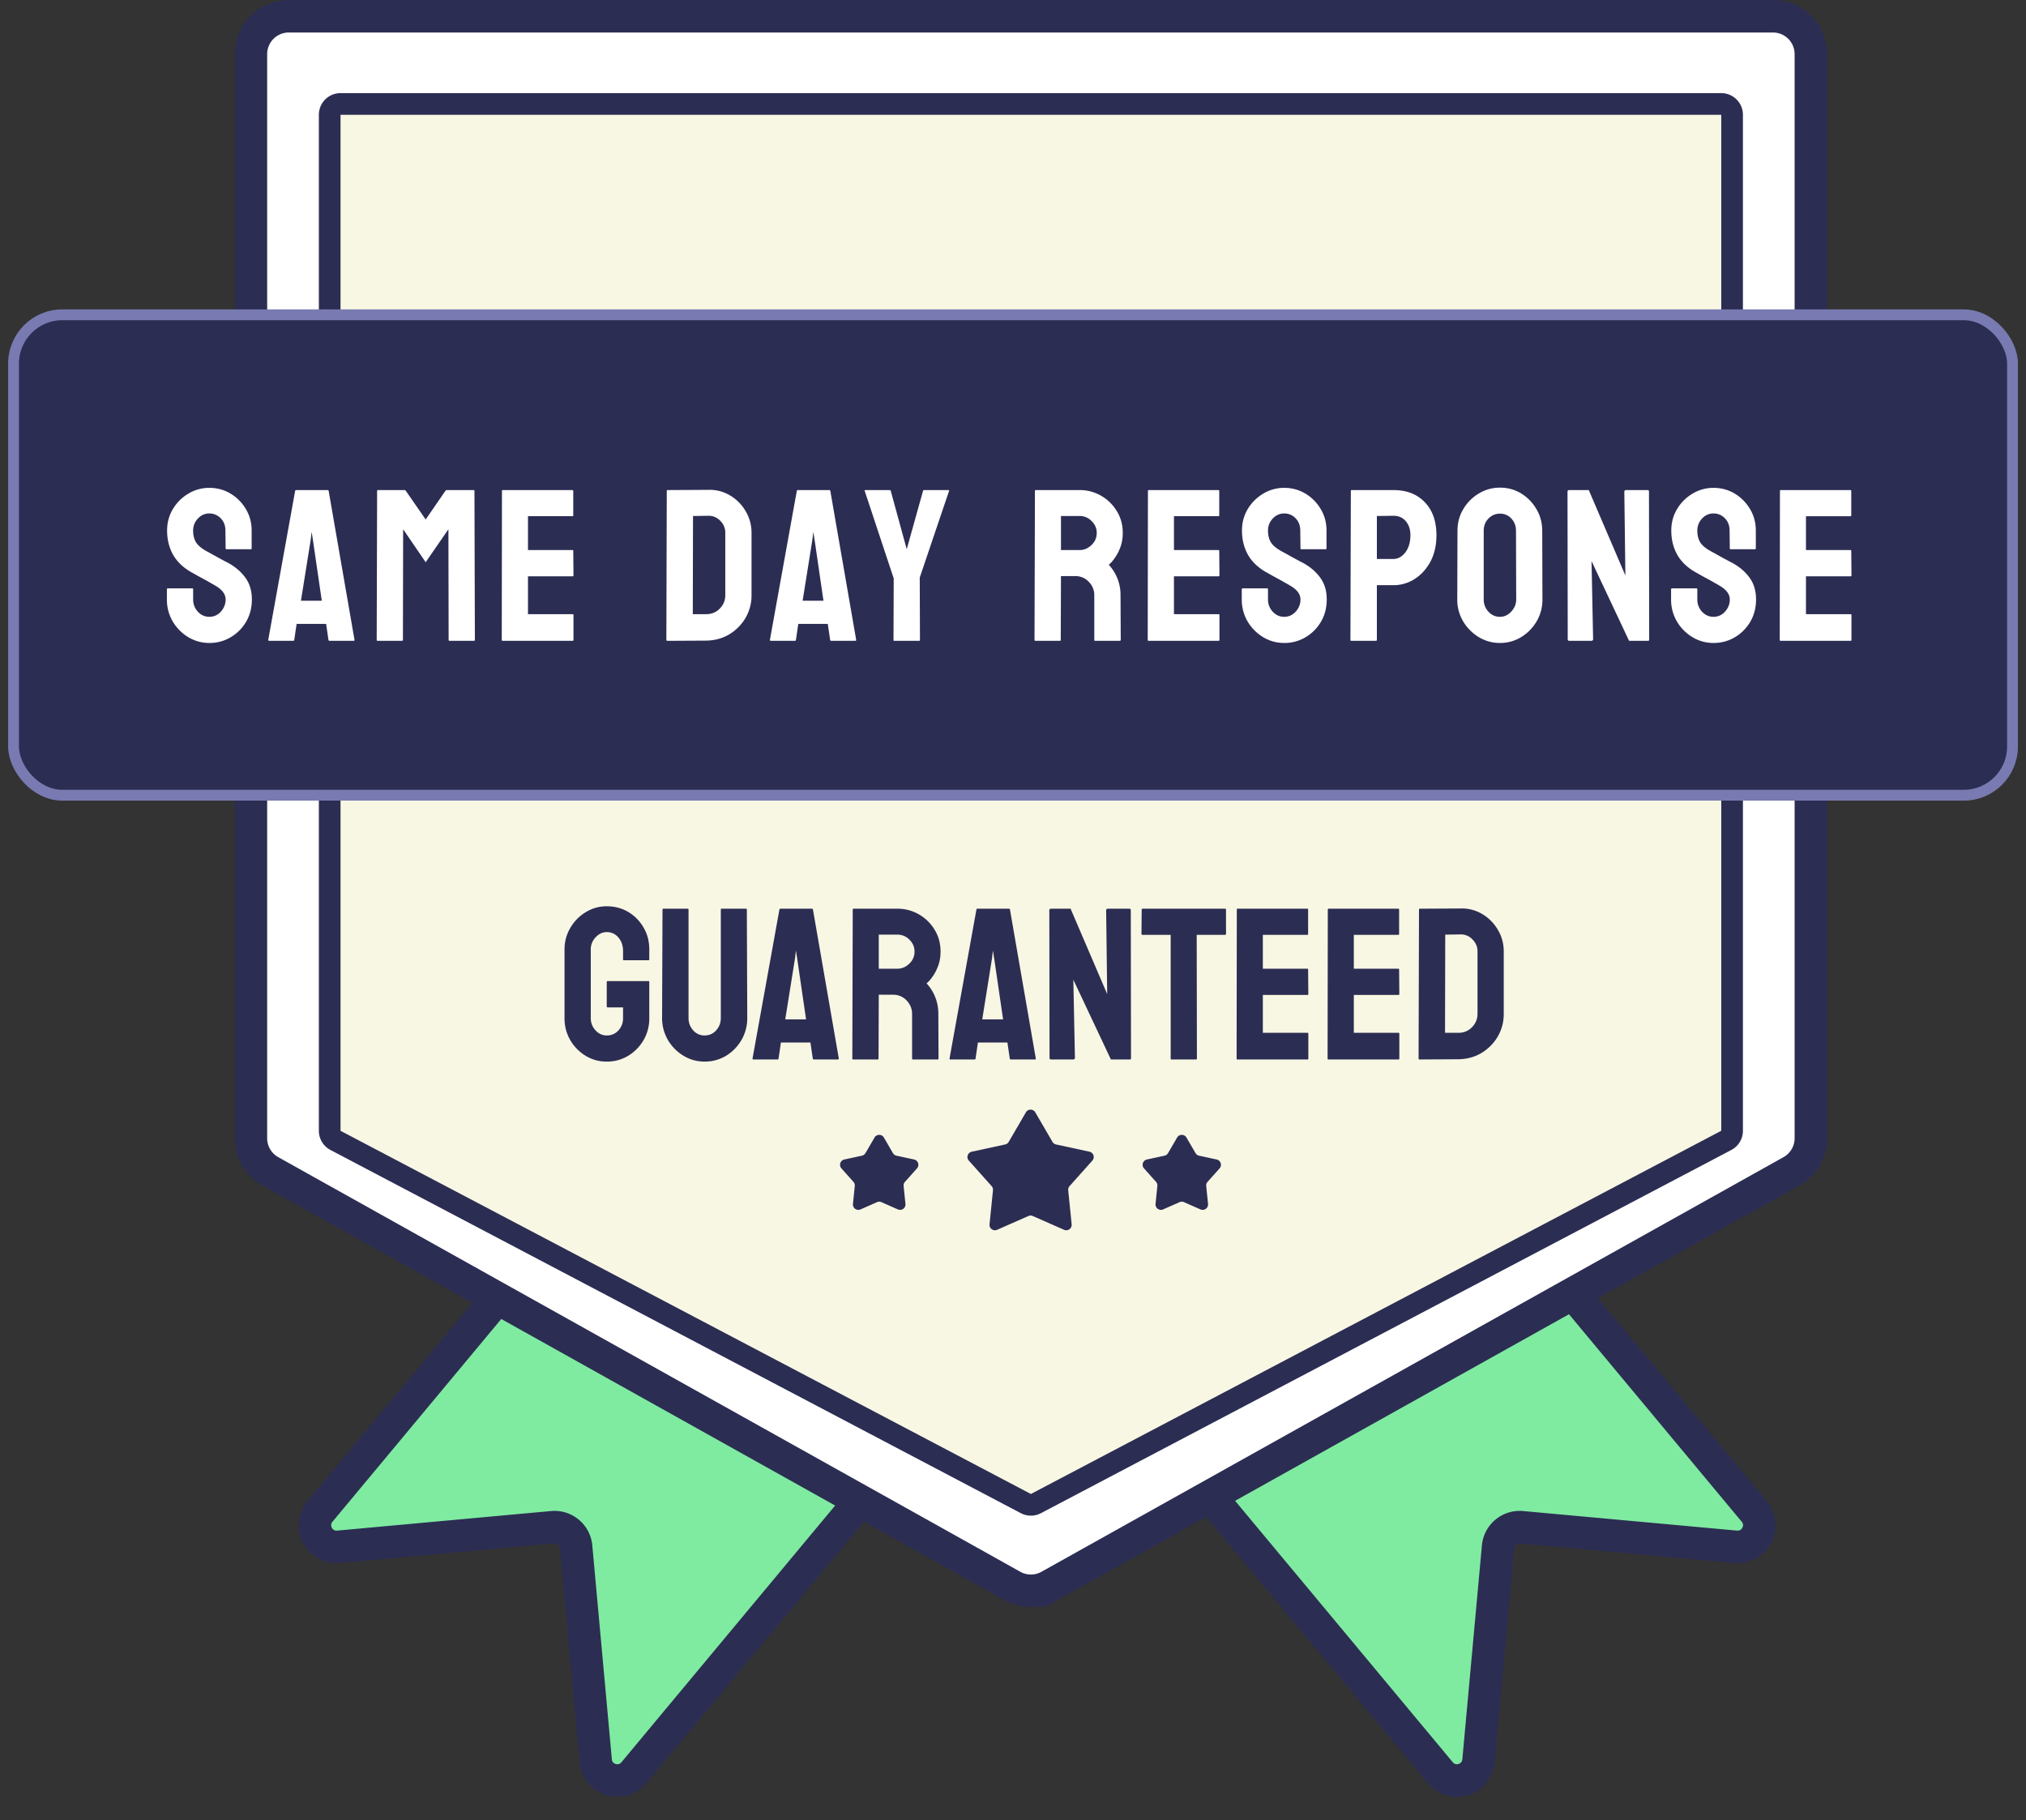 <svg xmlns="http://www.w3.org/2000/svg" width="187" height="168" fill="none"><rect width="100%" height="100%" fill="#333333" stroke="none"/><path d="M138.274 142.785l-1.806 19.748c-.162 1.775-2.389 2.467-3.529 1.098l-56.482-67.85a2 2 0 01.258-2.817l25.901-21.562a2 2 0 012.817.258l56.482 67.85c1.14 1.369.055 3.433-1.719 3.271l-19.748-1.806a2 2 0 00-2.174 1.81z" fill="#7FEBA1" stroke="#2C2D53" stroke-width="3"></path><path d="M53.175 142.785l1.806 19.748c.162 1.775 2.389 2.467 3.529 1.098l56.482-67.85a2 2 0 00-.258-2.817L88.833 71.402a2 2 0 00-2.817.258l-56.482 67.85c-1.14 1.369-.055 3.433 1.72 3.271l19.748-1.806a2 2 0 012.173 1.81z" fill="#7FEBA1" stroke="#2C2D53" stroke-width="3"></path><path d="M96.858 146.397l-.731-1.31.731 1.31 68.492-38.273a3.499 3.499 0 001.793-3.055V5a3.5 3.5 0 00-3.5-3.5H26.659a3.5 3.5 0 00-3.5 3.5v100.069c0 1.268.686 2.437 1.793 3.055l68.492 38.273a3.5 3.5 0 003.414 0z" fill="#fff" stroke="#2C2D53" stroke-width="3"></path><path d="M94.686 138.792l-63.721-33.526a.998.998 0 01-.534-.885V10.596a1 1 0 011-1h127.441a1 1 0 011 1v93.785a.998.998 0 01-.535.885l-63.72 33.526c-.292.153-.64.153-.931 0z" fill="#F8F7E3" stroke="#2C2D53" stroke-width="2"></path><path d="M94.692 102.677a.5.5 0 01.864 0l1.59 2.729c.07.121.188.207.326.237l3.086.668a.5.5 0 01.267.822l-2.104 2.355a.5.5 0 00-.125.383l.318 3.142a.5.5 0 01-.699.508l-2.89-1.273a.497.497 0 00-.403 0l-2.89 1.273a.5.5 0 01-.698-.508l.318-3.142a.5.5 0 00-.125-.383l-2.104-2.355a.5.5 0 01.267-.822l3.086-.668a.502.502 0 00.327-.237l1.589-2.729zm13.955 2.328a.5.5 0 01.864 0l.837 1.437a.503.503 0 00.326.237l1.625.352a.5.5 0 01.267.822l-1.107 1.24a.497.497 0 00-.125.383l.167 1.654a.5.5 0 01-.699.508l-1.521-.67a.496.496 0 00-.403 0l-1.522.67a.5.5 0 01-.699-.508l.168-1.654a.497.497 0 00-.125-.383l-1.108-1.24a.5.5 0 01.267-.822l1.625-.352a.505.505 0 00.327-.237l.836-1.437zm-27.928 0a.5.5 0 01.864 0l.836 1.437c.071.121.19.207.327.237l1.625.352a.5.5 0 01.267.822l-1.108 1.24a.497.497 0 00-.125.383l.168 1.654a.5.5 0 01-.7.508l-1.52-.67a.497.497 0 00-.404 0l-1.521.67a.5.5 0 01-.7-.508l.168-1.654a.498.498 0 00-.125-.383l-1.107-1.24a.5.5 0 01.267-.822l1.625-.352a.502.502 0 00.326-.237l.837-1.437z" fill="#2C2D53"></path><rect x="1.25" y="29.059" width="184.505" height="44.346" rx="4.5" fill="#2C2D53" stroke="#787AB1"></rect><path d="M19.32 59.35a3.709 3.709 0 01-1.962-.547 4.18 4.18 0 01-1.426-1.455 3.969 3.969 0 01-.527-2.012v-.918c0-.072.032-.108.098-.108h2.246c.052 0 .078.036.078.108v.918c0 .436.146.814.44 1.133.292.312.644.468 1.054.468a1.39 1.39 0 001.064-.478c.293-.326.44-.7.44-1.123 0-.488-.32-.915-.957-1.28a7.568 7.568 0 00-.41-.234 15.85 15.85 0 00-.586-.332l-.664-.361a38.468 38.468 0 00-.625-.352c-.73-.43-1.273-.967-1.631-1.611-.352-.651-.528-1.38-.528-2.188 0-.742.183-1.412.547-2.011a4.093 4.093 0 011.426-1.407 3.704 3.704 0 011.924-.527c.71 0 1.36.176 1.953.527a4.068 4.068 0 011.416 1.426c.358.593.537 1.257.537 1.992v1.641c0 .052-.026.078-.078.078h-2.246c-.052 0-.078-.026-.078-.078l-.02-1.64c0-.47-.146-.85-.44-1.143a1.428 1.428 0 00-1.044-.44c-.41 0-.762.157-1.055.47a1.57 1.57 0 00-.44 1.112c0 .437.092.801.274 1.094.189.293.53.573 1.026.84a49.005 49.005 0 01.986.547c.234.124.446.238.635.342l.341.176c.665.37 1.189.826 1.573 1.367.39.54.586 1.204.586 1.992 0 .762-.176 1.445-.528 2.05a4.017 4.017 0 01-1.425 1.436 3.793 3.793 0 01-1.973.528zm5.44-.293l2.48-13.74c.013-.053.046-.079.098-.079h2.9c.052 0 .085.026.098.078l2.383 13.74c.006.066-.02.098-.079.098h-2.216c-.066 0-.101-.032-.108-.097l-.215-1.465h-2.724l-.215 1.465c-.007.065-.04.097-.098.097h-2.226c-.052 0-.078-.032-.078-.097zm4.12-9.22l-.116-.741-.088.742-.899 5.615h1.924l-.82-5.615zm8.232 9.317h-2.265c-.052 0-.078-.032-.078-.097l.039-13.74c0-.053.026-.079.078-.079h2.441c.052 0 .098.026.137.078l1.826 2.637 1.816-2.637a.177.177 0 01.147-.078h2.451c.059 0 .088.026.088.078l.039 13.74c0 .066-.026.098-.078.098h-2.266c-.052 0-.078-.032-.078-.097l-.02-10.205-2.099 3.046-2.08-3.046-.02 10.205c0 .065-.026.097-.078.097zm15.742 0h-6.465c-.052 0-.078-.032-.078-.097l.02-13.74c0-.053.025-.079.077-.079h6.426c.052 0 .078.033.078.098v2.236c0 .052-.026.078-.078.078h-4.101v3.125h4.101c.052 0 .078.026.078.078l.02 2.266c0 .052-.026.078-.078.078h-4.121v3.496h4.12c.053 0 .079.033.079.098v2.285c0 .052-.026.078-.078.078zm12.332-.02l-3.584.02c-.065 0-.097-.032-.097-.097l.038-13.74c0-.053.027-.079.079-.079l3.74-.02a3.65 3.65 0 012.012.509 4.021 4.021 0 011.445 1.455c.364.605.547 1.276.547 2.011v5.742a4.12 4.12 0 01-.557 2.11 4.348 4.348 0 01-1.504 1.514c-.625.37-1.331.563-2.119.576zm.176-11.523l-1.397.02-.02 9.062h1.241c.495 0 .912-.172 1.25-.517.339-.345.508-.759.508-1.24v-5.762a1.51 1.51 0 00-.469-1.104 1.44 1.44 0 00-1.113-.459zm5.702 11.446l2.48-13.74c.014-.053.046-.079.098-.079h2.9c.053 0 .085.026.098.078l2.383 13.74c.007.066-.02.098-.078.098h-2.217c-.065 0-.1-.032-.107-.097l-.215-1.465h-2.725l-.214 1.465c-.007.065-.04.097-.098.097h-2.227c-.052 0-.078-.032-.078-.097zm4.121-9.22l-.117-.741-.088.742-.898 5.615h1.924l-.82-5.615zm9.648 9.317h-2.295c-.045 0-.068-.026-.068-.078l.02-5.683-2.676-8.077c-.014-.052.006-.078.058-.078H82.1c.065 0 .104.026.117.078l1.474 5.381 1.504-5.38c.013-.053.046-.079.098-.079h2.246c.052 0 .072.026.059.078l-2.705 7.998.02 5.762c0 .052-.027.078-.079.078zm12.996 0h-2.265c-.052 0-.078-.032-.078-.097l.039-13.74c0-.053.026-.079.078-.079h4.043a3.89 3.89 0 011.992.528 4.013 4.013 0 011.445 1.416c.365.592.547 1.263.547 2.011 0 .489-.075.931-.224 1.329a4.16 4.16 0 01-.528 1.005 3.04 3.04 0 01-.537.606 4.075 4.075 0 011.084 2.822l.02 4.102c0 .065-.033.097-.098.097h-2.266c-.052 0-.078-.02-.078-.058v-4.14a1.74 1.74 0 00-.508-1.25 1.665 1.665 0 00-1.25-.528h-1.318l-.02 5.879c0 .065-.025.097-.078.097zm1.817-11.523h-1.719v3.144h1.719c.41 0 .775-.153 1.094-.459.325-.306.488-.68.488-1.123 0-.423-.156-.787-.469-1.093a1.519 1.519 0 00-1.113-.47zm12.831 11.523h-6.465c-.052 0-.078-.032-.078-.097l.02-13.74c0-.053.026-.079.078-.079h6.426c.052 0 .078.033.078.098v2.236c0 .052-.026.078-.078.078h-4.102v3.125h4.102c.052 0 .078.026.078.078l.019 2.266c0 .052-.026.078-.078.078h-4.121v3.496h4.121c.052 0 .078.033.078.098v2.285c0 .052-.026.078-.078.078zm6.054.196a3.71 3.71 0 01-1.963-.547 4.184 4.184 0 01-1.426-1.455 3.973 3.973 0 01-.527-2.012v-.918c0-.072.033-.108.098-.108h2.246c.052 0 .078.036.078.108v.918c0 .436.146.814.439 1.133.293.312.645.468 1.055.468.417 0 .772-.159 1.065-.478.292-.326.439-.7.439-1.123 0-.488-.319-.915-.957-1.28a7.59 7.59 0 00-.41-.234 15.946 15.946 0 00-.586-.332l-.664-.361a34.654 34.654 0 00-.625-.352c-.729-.43-1.273-.967-1.631-1.611-.352-.651-.527-1.38-.527-2.188 0-.742.182-1.412.546-2.011a4.097 4.097 0 011.426-1.407 3.707 3.707 0 011.924-.527c.71 0 1.361.176 1.953.527a4.06 4.06 0 011.416 1.426c.358.593.537 1.257.537 1.992v1.641c0 .052-.026.078-.078.078h-2.246c-.052 0-.078-.026-.078-.078l-.02-1.64c0-.47-.146-.85-.439-1.143a1.427 1.427 0 00-1.045-.44c-.41 0-.762.157-1.055.47a1.572 1.572 0 00-.439 1.112c0 .437.091.801.273 1.094.189.293.531.573 1.026.84a48.326 48.326 0 01.986.547c.234.124.446.238.635.342l.342.176c.664.37 1.188.826 1.572 1.367.391.54.586 1.204.586 1.992 0 .762-.176 1.445-.528 2.05a4.018 4.018 0 01-1.425 1.436 3.795 3.795 0 01-1.973.528zm8.456-.196h-2.246c-.065 0-.097-.032-.097-.097l.039-13.74c0-.053.026-.079.078-.079h3.847c1.224 0 2.191.375 2.901 1.123.716.742 1.074 1.755 1.074 3.037 0 .938-.186 1.755-.557 2.452-.377.69-.866 1.224-1.464 1.601a3.594 3.594 0 01-1.954.567h-1.523v5.039c0 .065-.033.097-.098.097zm1.621-11.543l-1.523.02v3.965h1.523c.424 0 .791-.202 1.104-.606.312-.41.469-.94.469-1.592 0-.52-.14-.947-.42-1.279-.28-.338-.664-.508-1.153-.508zm9.834 11.739a3.71 3.71 0 01-1.963-.547 4.264 4.264 0 01-1.436-1.455 3.913 3.913 0 01-.537-2.012l.02-6.338c0-.742.179-1.41.537-2.002a4.018 4.018 0 011.425-1.436 3.69 3.69 0 011.954-.546c.729 0 1.383.179 1.962.537a4.05 4.05 0 011.407 1.445c.358.6.537 1.266.537 2.002l.019 6.338a3.91 3.91 0 01-.527 2.002 4.149 4.149 0 01-1.426 1.465 3.688 3.688 0 01-1.972.547zm0-2.413c.403 0 .755-.162 1.054-.488.3-.332.45-.703.45-1.113l-.02-6.338c0-.443-.14-.817-.42-1.123a1.38 1.38 0 00-1.064-.459c-.411 0-.762.15-1.055.45-.293.299-.44.676-.44 1.132v6.338c0 .436.147.814.44 1.133.293.312.644.468 1.055.468zm8.417 2.217h-2.002c-.104 0-.156-.045-.156-.136l-.02-13.623c0-.105.052-.157.156-.157h1.807l3.379 7.881-.098-7.724c0-.105.059-.157.176-.157h1.982c.079 0 .118.052.118.157l.019 13.642c0 .078-.032.117-.098.117h-1.757l-3.467-7.363.146 7.207c0 .104-.062.156-.185.156zm11.298.196a3.71 3.71 0 01-1.963-.547 4.175 4.175 0 01-1.426-1.455 3.973 3.973 0 01-.527-2.012v-.918c0-.072.032-.108.097-.108h2.247c.052 0 .078.036.078.108v.918c0 .436.146.814.439 1.133.293.312.645.468 1.055.468.416 0 .771-.159 1.064-.478.293-.326.44-.7.44-1.123 0-.488-.319-.915-.957-1.28a7.59 7.59 0 00-.41-.234 16.828 16.828 0 00-.586-.332l-.664-.361a38.468 38.468 0 00-.625-.352c-.73-.43-1.273-.967-1.631-1.611-.352-.651-.528-1.38-.528-2.188 0-.742.183-1.412.547-2.011a4.097 4.097 0 011.426-1.407 3.704 3.704 0 011.924-.527c.709 0 1.361.176 1.953.527a4.076 4.076 0 011.416 1.426c.358.593.537 1.257.537 1.992v1.641c0 .052-.026.078-.078.078h-2.246c-.052 0-.078-.026-.078-.078l-.02-1.64c0-.47-.146-.85-.439-1.143a1.429 1.429 0 00-1.045-.44c-.41 0-.762.157-1.055.47a1.572 1.572 0 00-.439 1.112c0 .437.091.801.273 1.094.189.293.531.573 1.026.84a48.326 48.326 0 01.986.547c.234.124.446.238.635.342l.341.176c.664.37 1.189.826 1.573 1.367.39.54.586 1.204.586 1.992 0 .762-.176 1.445-.528 2.05a4.013 4.013 0 01-1.426 1.436 3.792 3.792 0 01-1.972.528zm12.655-.196h-6.465c-.052 0-.078-.032-.078-.097l.02-13.74c0-.053.026-.079.078-.079h6.426c.052 0 .078.033.078.098v2.236c0 .052-.026.078-.078.078h-4.102v3.125h4.102c.052 0 .078.026.078.078l.019 2.266c0 .052-.026.078-.078.078h-4.121v3.496h4.121c.052 0 .078.033.078.098v2.285c0 .052-.026.078-.078.078z" fill="#fff"></path><path d="M56.003 97.993a3.64 3.64 0 01-1.953-.537 4.126 4.126 0 01-1.416-1.445 3.971 3.971 0 01-.528-2.031v-6.338c0-.73.18-1.394.538-1.993a4.019 4.019 0 011.416-1.445 3.638 3.638 0 011.943-.547c.736 0 1.4.176 1.992.528a3.963 3.963 0 011.406 1.435c.352.6.528 1.273.528 2.022v.918c0 .052-.033.078-.098.078h-2.246c-.052 0-.078-.026-.078-.078v-.762c0-.508-.143-.928-.43-1.26a1.36 1.36 0 00-1.074-.498c-.384 0-.726.16-1.026.479a1.589 1.589 0 00-.449 1.123v6.338c0 .436.147.813.44 1.132.293.313.638.47 1.035.47.43 0 .788-.154 1.074-.46a1.63 1.63 0 00.43-1.142v-.987H56.11c-.071 0-.107-.032-.107-.097v-2.237c0-.065.036-.098.107-.098h3.74c.053 0 .079.033.079.098v3.32a3.97 3.97 0 01-.528 2.032 4.125 4.125 0 01-1.416 1.445 3.726 3.726 0 01-1.982.537zm9.023 0a3.688 3.688 0 01-1.953-.547 4.126 4.126 0 01-1.435-1.465 4.02 4.02 0 01-.528-2.021l.04-10c0-.052.025-.078.078-.078h2.246c.052 0 .078.026.078.078v10c0 .45.143.833.43 1.152.286.313.634.47 1.044.47.43 0 .788-.157 1.075-.47.286-.319.43-.703.43-1.152v-10c0-.052.025-.078.077-.078h2.246c.052 0 .079.026.079.078l.039 10a4.04 4.04 0 01-.528 2.031 4.154 4.154 0 01-1.425 1.465 3.776 3.776 0 01-1.993.537zm4.434-.293l2.48-13.74c.013-.052.046-.078.098-.078h2.9c.052 0 .085.026.098.078L77.42 97.7c.006.065-.02.098-.078.098h-2.217c-.065 0-.1-.033-.107-.098l-.215-1.465h-2.725l-.215 1.465c-.006.065-.039.098-.097.098h-2.227c-.052 0-.078-.033-.078-.098zm4.121-9.219l-.117-.742-.088.742-.898 5.616H74.4l-.82-5.616zm7.432 9.317h-2.266c-.052 0-.078-.033-.078-.098l.039-13.74c0-.052.026-.078.078-.078h4.043a3.9 3.9 0 011.992.527 4.017 4.017 0 011.446 1.416c.364.593.546 1.263.546 2.012 0 .488-.074.93-.224 1.328-.15.397-.326.732-.528 1.006a3.061 3.061 0 01-.537.605 4.077 4.077 0 011.084 2.823l.02 4.101c0 .065-.033.098-.098.098h-2.265c-.052 0-.079-.02-.079-.059V93.6c0-.482-.169-.899-.507-1.25a1.667 1.667 0 00-1.25-.528H81.11l-.02 5.88c0 .064-.025.097-.077.097zm1.816-11.524H81.11v3.145h1.72c.41 0 .774-.153 1.093-.459.325-.306.488-.68.488-1.123 0-.423-.156-.788-.469-1.094a1.52 1.52 0 00-1.113-.469zM87.644 97.7l2.48-13.74c.013-.052.046-.078.098-.078h2.9c.052 0 .085.026.098.078l2.383 13.74c.006.065-.02.098-.079.098h-2.216c-.066 0-.101-.033-.108-.098l-.215-1.465h-2.724l-.215 1.465c-.007.065-.04.098-.098.098h-2.226c-.052 0-.078-.033-.078-.098zm4.12-9.219l-.117-.742-.088.742-.898 5.616h1.924l-.82-5.616zm7.266 9.317h-2.002c-.104 0-.156-.046-.156-.137l-.02-13.623c0-.104.053-.156.157-.156h1.806l3.379 7.88-.097-7.724c0-.104.058-.156.175-.156h1.983c.078 0 .117.052.117.156l.02 13.643c0 .078-.033.117-.098.117h-1.758l-3.467-7.363.147 7.207c0 .104-.062.156-.186.156zm11.367 0h-2.255c-.059 0-.088-.033-.088-.098V86.294h-2.598c-.065 0-.098-.033-.098-.098l.02-2.236c0-.052.026-.078.078-.078h7.598c.071 0 .107.026.107.078v2.236c0 .065-.026.098-.078.098h-2.627l.02 11.406c0 .065-.027.098-.079.098zm10.284 0h-6.465c-.052 0-.078-.033-.078-.098l.019-13.74c0-.052.026-.078.078-.078h6.426c.052 0 .078.032.078.097v2.237c0 .052-.026.078-.078.078h-4.101v3.125h4.101c.052 0 .078.026.078.078l.02 2.266c0 .052-.026.078-.078.078h-4.121v3.496h4.121c.052 0 .078.032.078.098v2.285c0 .052-.026.078-.078.078zm8.398 0h-6.465c-.052 0-.078-.033-.078-.098l.02-13.74c0-.052.026-.078.078-.078h6.426c.052 0 .078.032.078.097v2.237c0 .052-.026.078-.078.078h-4.102v3.125h4.102c.052 0 .078.026.078.078l.019 2.266c0 .052-.026.078-.078.078h-4.121v3.496h4.121c.052 0 .078.032.078.098v2.285c0 .052-.026.078-.078.078zm5.537-.02l-3.584.02c-.065 0-.097-.033-.097-.098l.039-13.74c0-.052.026-.078.078-.078l3.74-.02a3.65 3.65 0 012.012.508 4.024 4.024 0 011.445 1.455c.365.606.547 1.276.547 2.012v5.742c0 .768-.186 1.472-.557 2.11a4.343 4.343 0 01-1.504 1.513c-.625.371-1.331.563-2.119.576zm.176-11.523l-1.397.02-.019 9.062h1.24c.495 0 .912-.173 1.25-.518.339-.345.508-.758.508-1.24v-5.762c0-.423-.156-.79-.469-1.103a1.439 1.439 0 00-1.113-.46z" fill="#2C2D53"></path></svg>